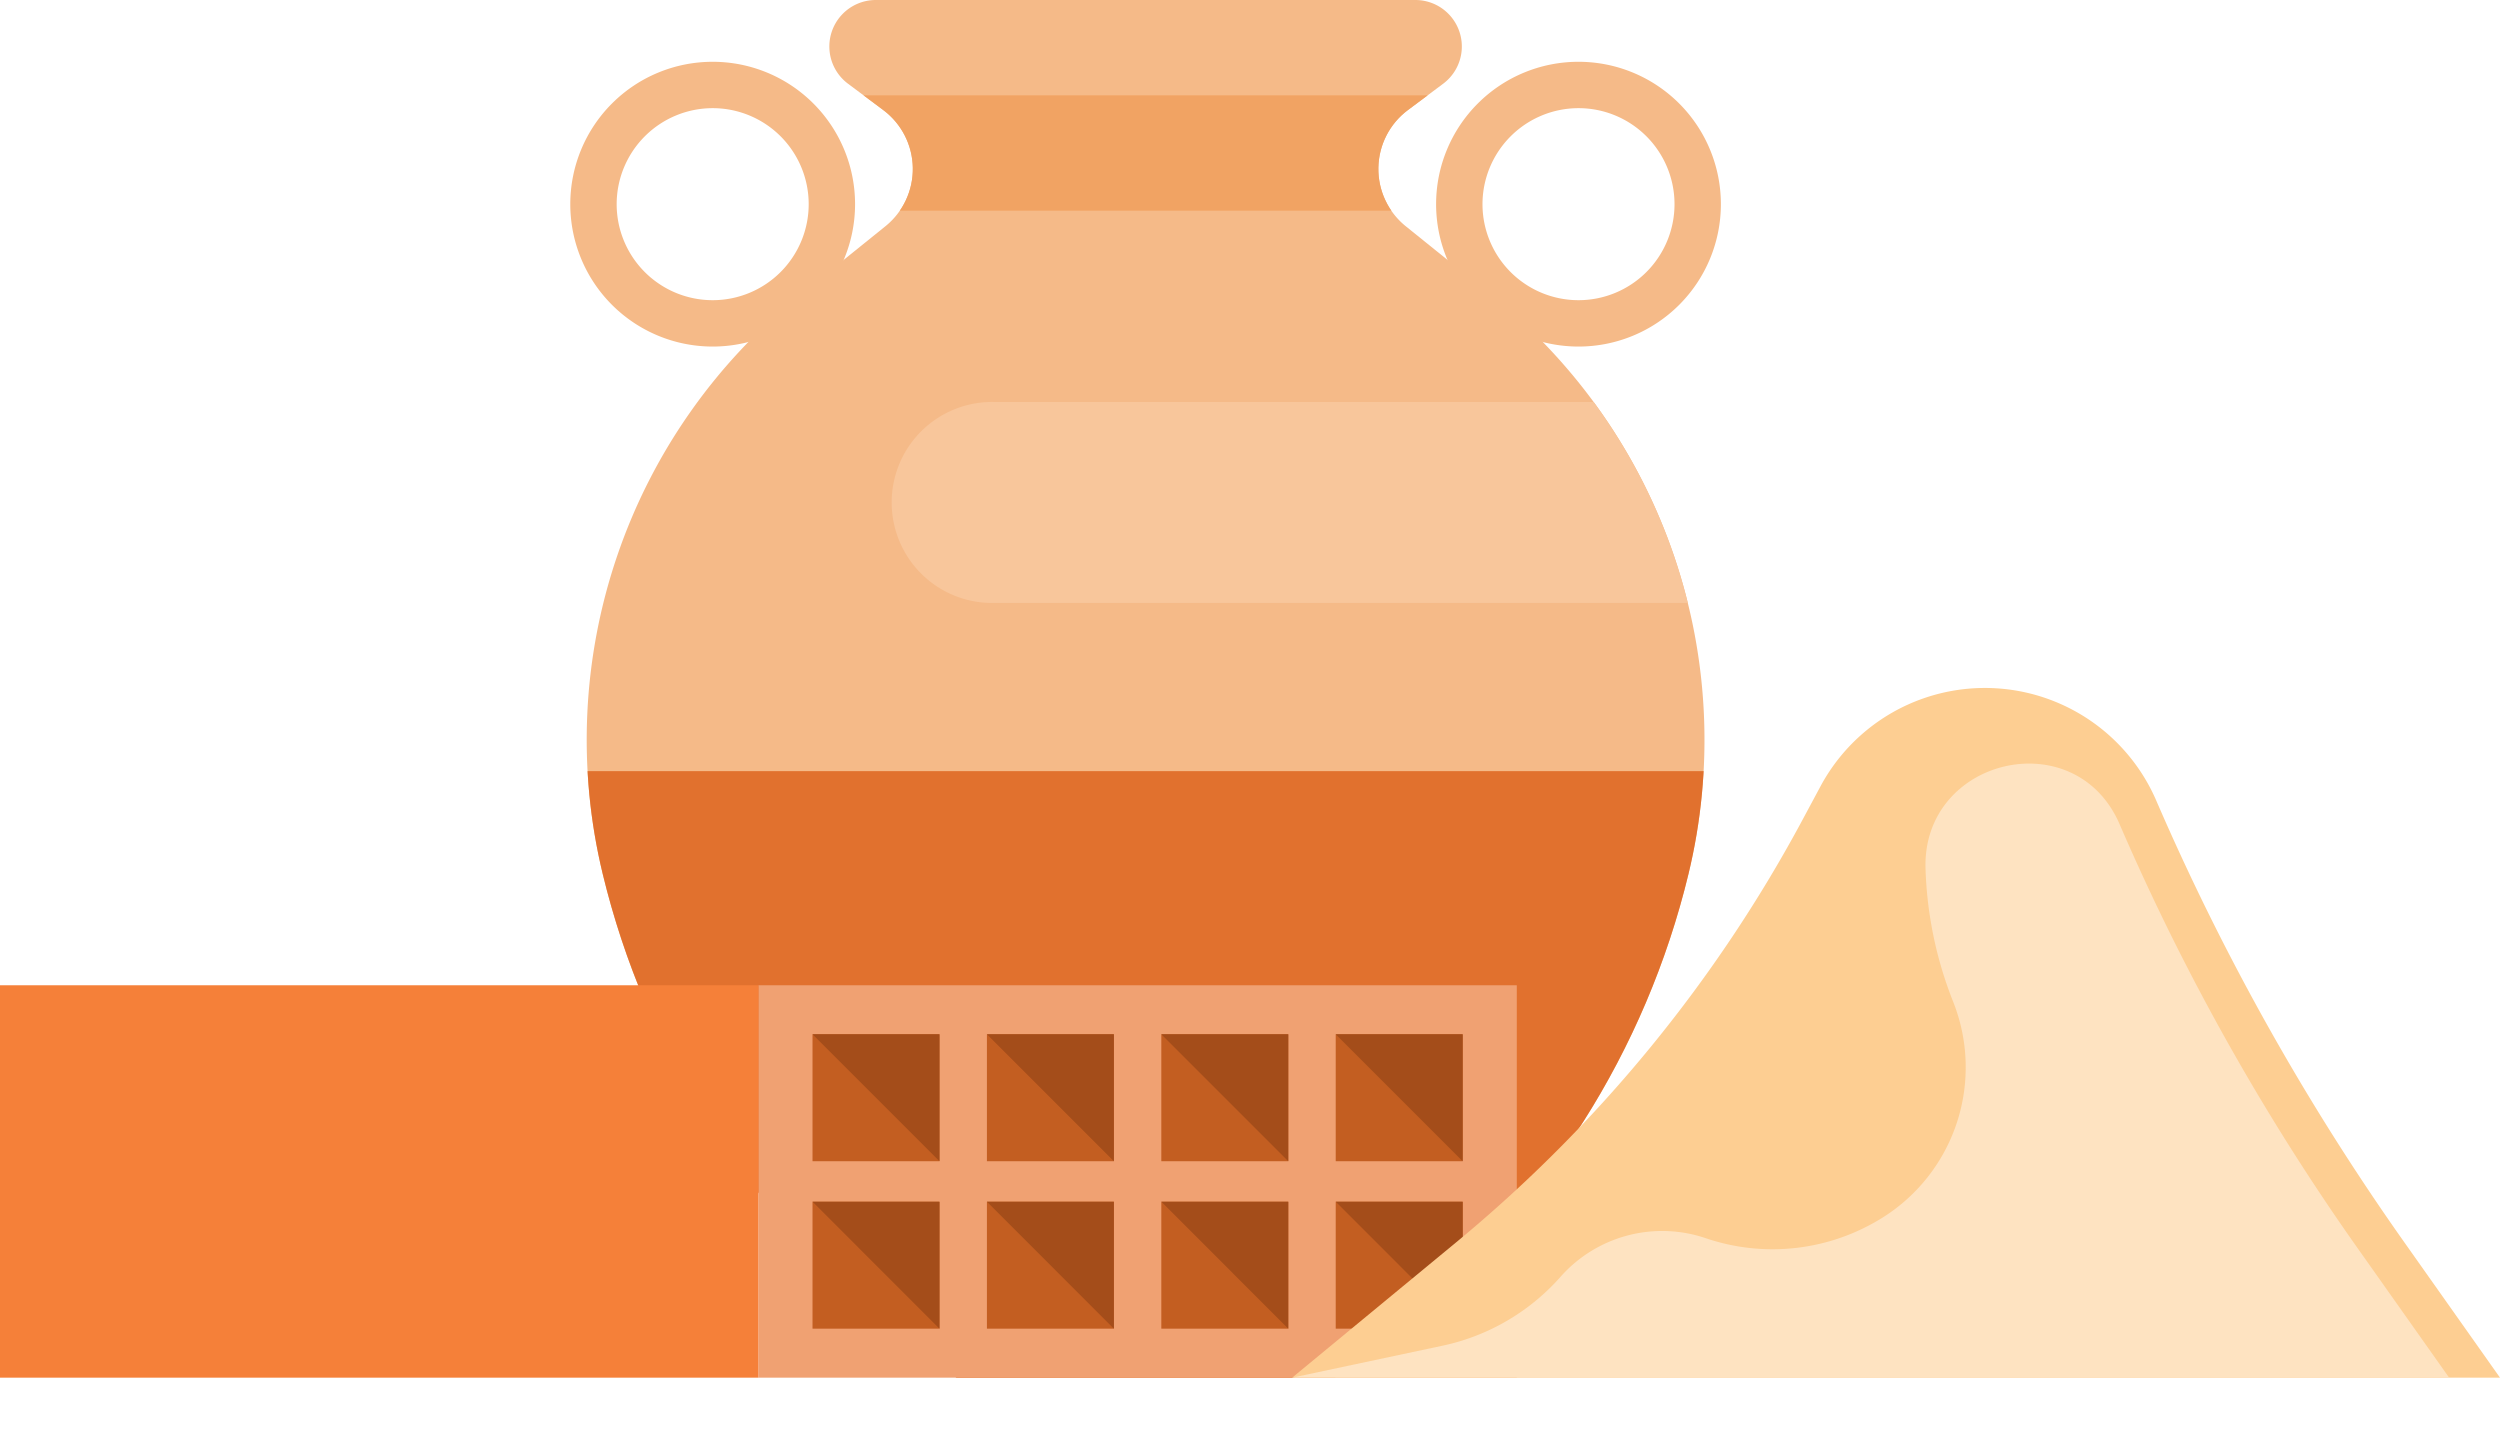 <svg xmlns="http://www.w3.org/2000/svg" xmlns:xlink="http://www.w3.org/1999/xlink" width="398" height="227.579" viewBox="0 0 398 227.579">
  <defs>
    <clipPath id="clip-path">
      <rect id="Rectangle_11" data-name="Rectangle 11" width="398" height="227.579" fill="none"/>
    </clipPath>
    <clipPath id="clip-path-2">
      <path id="Tracé_62" data-name="Tracé 62" d="M134.581,0a7.4,7.4,0,0,0-4.43,13.325l5.621,4.2a11.707,11.707,0,0,1,.339,18.493L122.372,47.092A90.786,90.786,0,0,0,91.1,139.108a131.074,131.074,0,0,0,45.371,71.435l10.944,8.782H207.65l10.944-8.782a131.074,131.074,0,0,0,45.371-71.435,90.781,90.781,0,0,0-31.274-92.017L218.952,36.018a11.706,11.706,0,0,1,.337-18.493l5.62-4.2A7.4,7.4,0,0,0,220.481,0Z" transform="translate(-88.555)" fill="none"/>
    </clipPath>
  </defs>
  <g id="Groupe_55" data-name="Groupe 55" transform="translate(-1069.24 -140.152)">
    <g id="Groupe_15" data-name="Groupe 15" transform="translate(1069.24 140.152)">
      <g id="Groupe_10" data-name="Groupe 10">
        <g id="Groupe_9" data-name="Groupe 9" clip-path="url(#clip-path)">
          <path id="Tracé_60" data-name="Tracé 60" d="M232.69,47.092,218.951,36.019a11.708,11.708,0,0,1,.339-18.494l5.62-4.2A7.4,7.4,0,0,0,220.481,0h-85.9a7.4,7.4,0,0,0-4.429,13.325l5.62,4.2a11.707,11.707,0,0,1,.338,18.494L122.372,47.092A90.786,90.786,0,0,0,91.1,139.109a131.074,131.074,0,0,0,45.372,71.434l10.944,8.782H207.65l10.944-8.782a131.067,131.067,0,0,0,45.371-71.434A90.788,90.788,0,0,0,232.69,47.092" transform="translate(4.847 0)" fill="#f5ba88"/>
        </g>
      </g>
      <g id="Groupe_12" data-name="Groupe 12" transform="translate(93.402)">
        <g id="Groupe_11" data-name="Groupe 11" clip-path="url(#clip-path-2)">
          <rect id="Rectangle_12" data-name="Rectangle 12" width="224.757" height="104.812" transform="translate(-23.403 122.767)" fill="#e1712e"/>
          <rect id="Rectangle_13" data-name="Rectangle 13" width="224.757" height="18.36" transform="translate(-23.403 15.175)" fill="#f1a363"/>
          <path id="Tracé_61" data-name="Tracé 61" d="M150.905,60.675H343.667a16,16,0,1,1,0,31.993H150.905a16,16,0,1,1,0-31.993" transform="translate(-86.018 3.321)" fill="#f8c69b"/>
        </g>
      </g>
      <g id="Groupe_14" data-name="Groupe 14">
        <g id="Groupe_13" data-name="Groupe 13" clip-path="url(#clip-path)">
          <path id="Tracé_63" data-name="Tracé 63" d="M108.747,16.709A15.285,15.285,0,1,1,93.462,31.994a15.3,15.3,0,0,1,15.285-15.285m0-7.383a22.668,22.668,0,1,0,22.668,22.668A22.668,22.668,0,0,0,108.747,9.326" transform="translate(4.711 0.51)" fill="#f5ba88"/>
          <path id="Tracé_64" data-name="Tracé 64" d="M239.434,16.709a15.285,15.285,0,1,1-15.285,15.285,15.3,15.3,0,0,1,15.285-15.285m0-7.383A22.668,22.668,0,1,0,262.1,31.994,22.668,22.668,0,0,0,239.434,9.326" transform="translate(11.864 0.51)" fill="#f5ba88"/>
          <rect id="Rectangle_14" data-name="Rectangle 14" width="120.737" height="62.47" transform="translate(120.736 156.855)" fill="#f0a172"/>
          <rect id="Rectangle_15" data-name="Rectangle 15" width="120.737" height="62.47" transform="translate(0 156.855)" fill="#f58039"/>
          <rect id="Rectangle_16" data-name="Rectangle 16" width="20.211" height="20.211" transform="translate(129.353 164.656)" fill="#c35e21"/>
          <path id="Tracé_65" data-name="Tracé 65" d="M142.852,176.324V156.113H122.641" transform="translate(6.712 8.544)" fill="#a44d1a"/>
          <rect id="Rectangle_17" data-name="Rectangle 17" width="20.211" height="20.211" transform="translate(129.353 191.312)" fill="#c35e21"/>
          <path id="Tracé_66" data-name="Tracé 66" d="M142.852,201.6V181.385H122.641" transform="translate(6.712 9.927)" fill="#a44d1a"/>
          <rect id="Rectangle_18" data-name="Rectangle 18" width="20.211" height="20.211" transform="translate(157.118 164.656)" fill="#c35e21"/>
          <path id="Tracé_67" data-name="Tracé 67" d="M169.175,176.324V156.113H148.965" transform="translate(8.153 8.544)" fill="#a44d1a"/>
          <rect id="Rectangle_19" data-name="Rectangle 19" width="20.211" height="20.211" transform="translate(157.118 191.312)" fill="#c35e21"/>
          <path id="Tracé_68" data-name="Tracé 68" d="M169.175,201.6V181.385H148.965" transform="translate(8.153 9.927)" fill="#a44d1a"/>
          <rect id="Rectangle_20" data-name="Rectangle 20" width="20.211" height="20.211" transform="translate(184.882 164.656)" fill="#c35e21"/>
          <path id="Tracé_69" data-name="Tracé 69" d="M195.5,176.324V156.113H175.289" transform="translate(9.593 8.544)" fill="#a44d1a"/>
          <rect id="Rectangle_21" data-name="Rectangle 21" width="20.211" height="20.211" transform="translate(184.882 191.312)" fill="#c35e21"/>
          <path id="Tracé_70" data-name="Tracé 70" d="M195.5,201.6V181.385H175.289" transform="translate(9.593 9.927)" fill="#a44d1a"/>
          <rect id="Rectangle_22" data-name="Rectangle 22" width="20.211" height="20.211" transform="translate(212.647 164.656)" fill="#c35e21"/>
          <path id="Tracé_71" data-name="Tracé 71" d="M221.823,176.324V156.113H201.613" transform="translate(11.034 8.544)" fill="#a44d1a"/>
          <rect id="Rectangle_23" data-name="Rectangle 23" width="20.211" height="20.211" transform="translate(212.647 191.312)" fill="#c35e21"/>
          <path id="Tracé_72" data-name="Tracé 72" d="M221.823,201.6V181.385H201.613" transform="translate(11.034 9.927)" fill="#a44d1a"/>
          <path id="Tracé_73" data-name="Tracé 73" d="M195.035,213.642H387.326l-15.242-21.566A389.715,389.715,0,0,1,332.6,121.764a29.712,29.712,0,0,0-53.457-2.255l-2.835,5.285A225.359,225.359,0,0,1,221.14,192.1Z" transform="translate(10.674 5.683)" fill="#fdce92"/>
          <path id="Tracé_74" data-name="Tracé 74" d="M195.035,213.017H379.229l-14.6-20.658a373.33,373.33,0,0,1-37.818-67.35h0q-.079-.184-.161-.367c-7.188-16.012-31.324-10.2-30.78,7.34a62.593,62.593,0,0,0,4.4,21.19,28.245,28.245,0,0,1-11.254,34.373,32.972,32.972,0,0,1-28.124,3.272,21.585,21.585,0,0,0-23.129,6.143,34.717,34.717,0,0,1-18.794,10.97Z" transform="translate(10.674 6.308)" fill="#fee3c1"/>
        </g>
      </g>
    </g>
  </g>
</svg>
